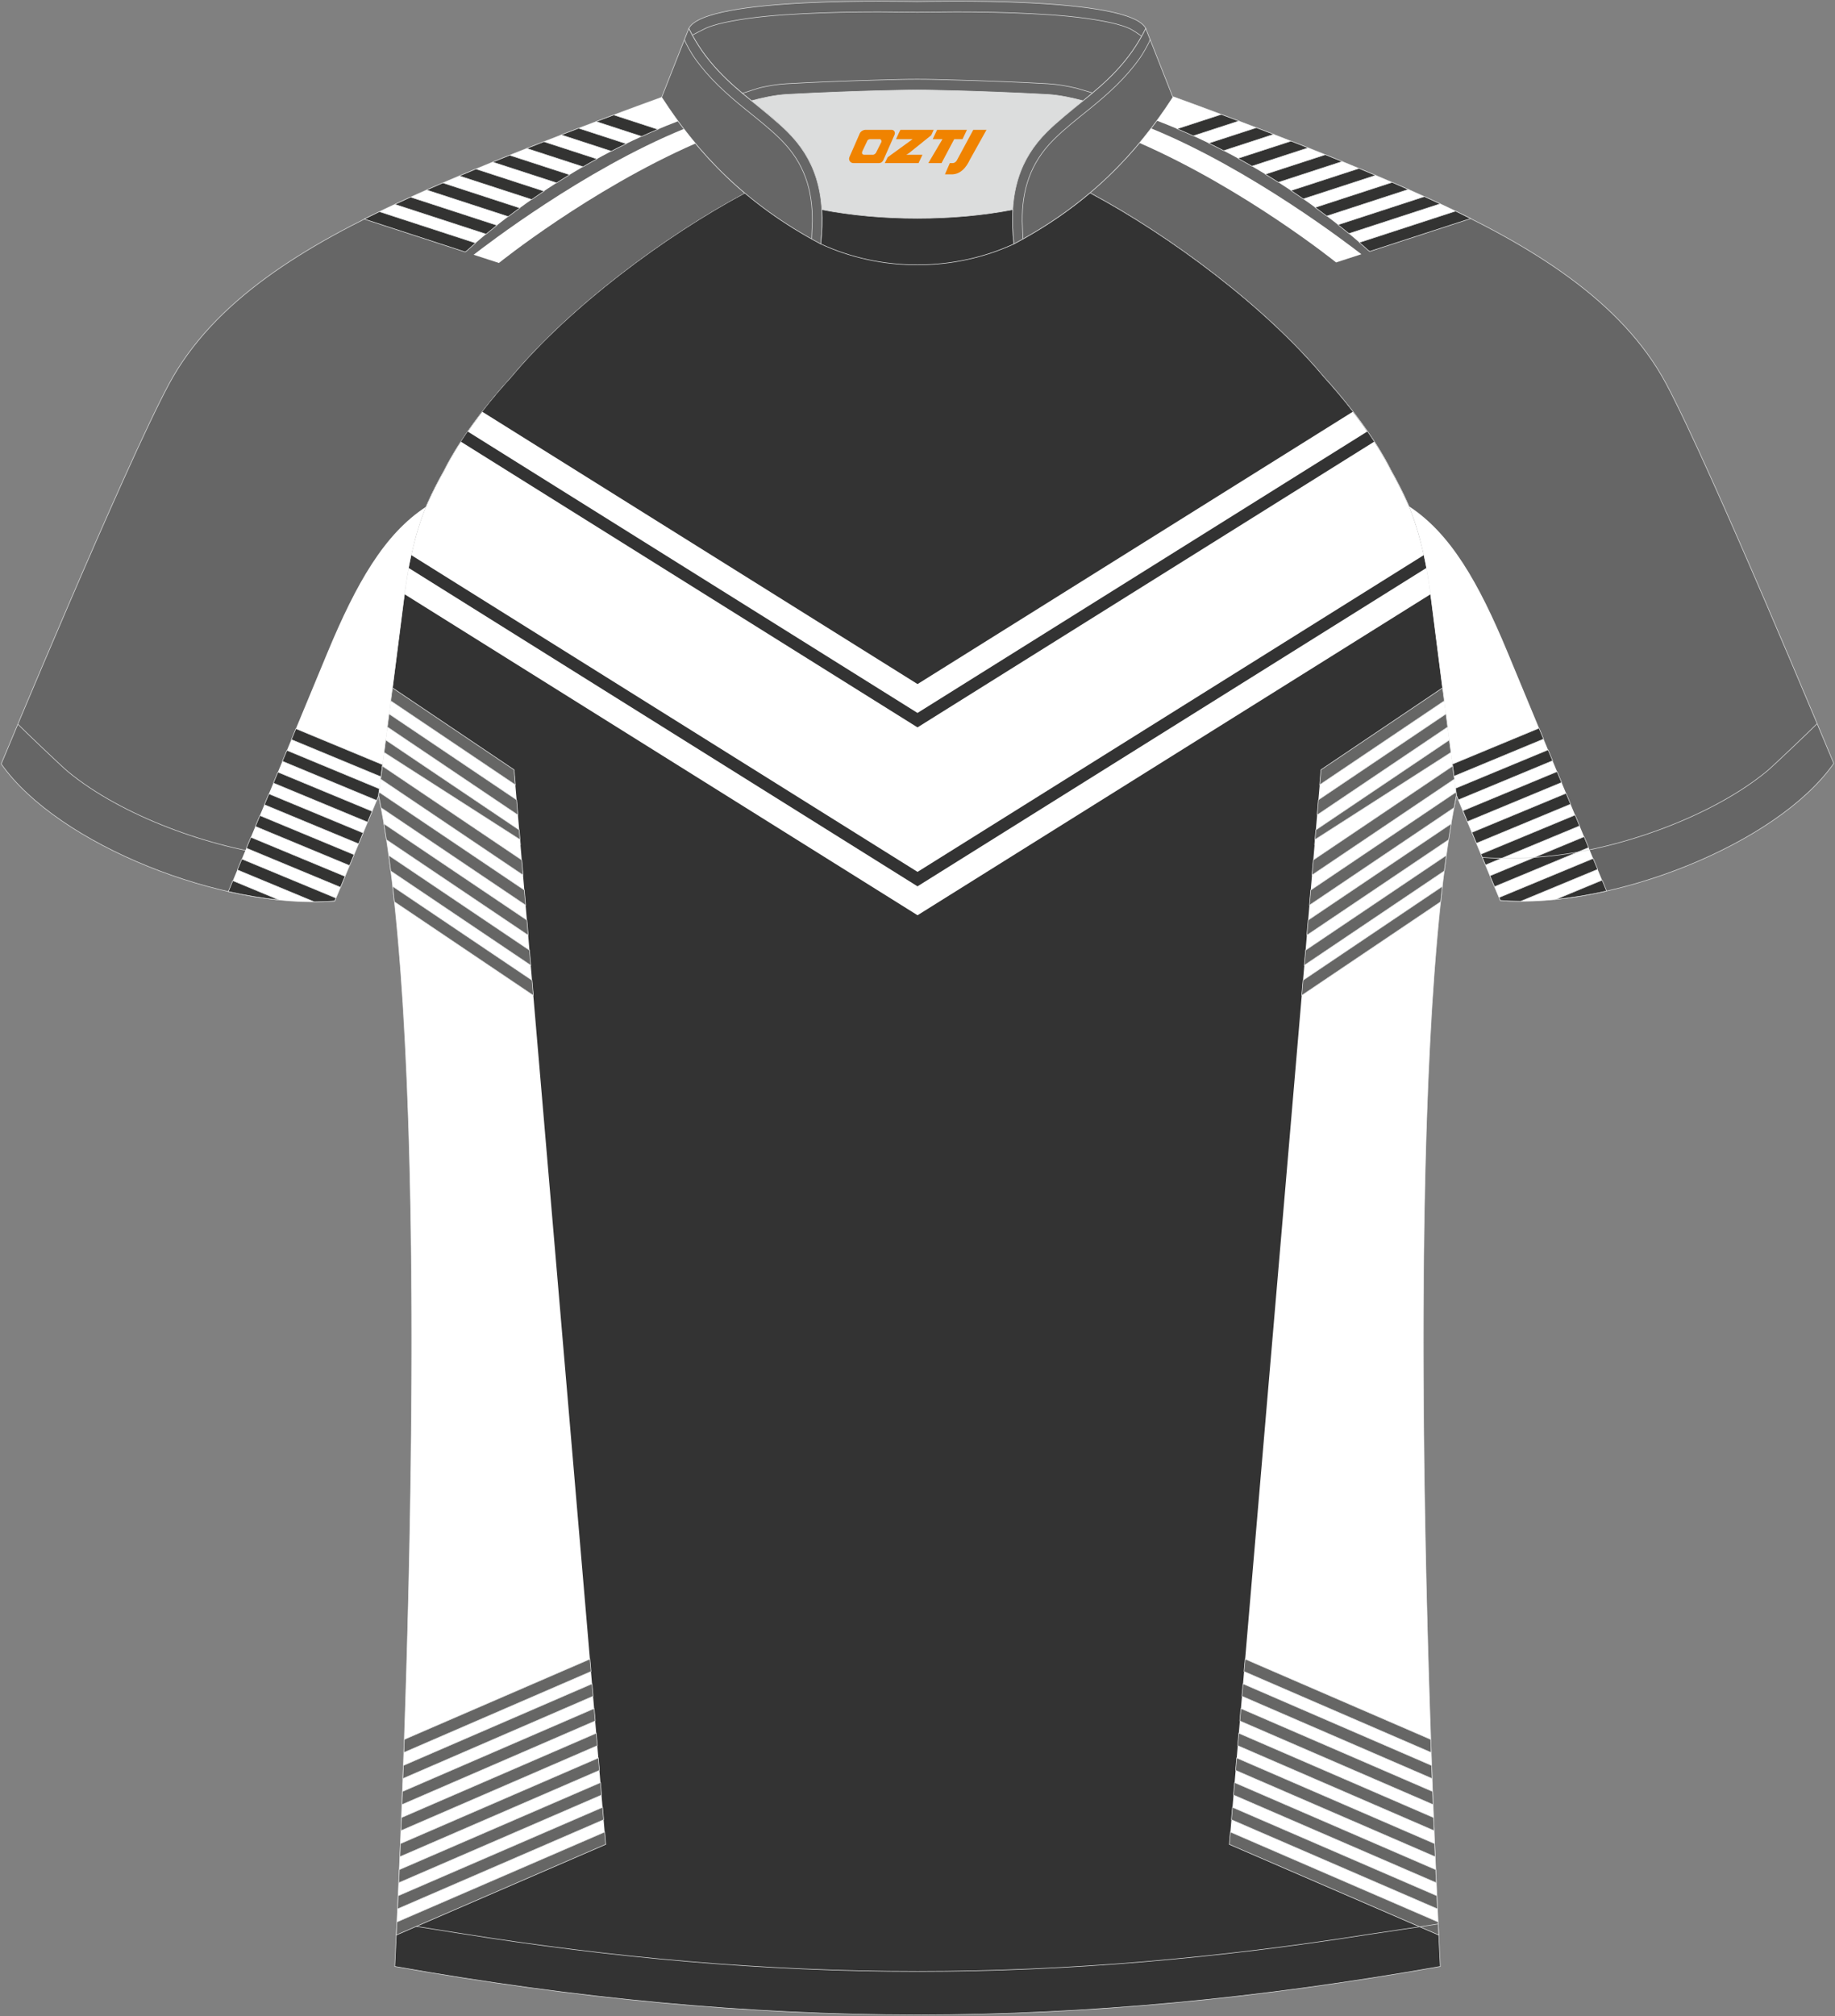 <?xml version="1.0" encoding="utf-8"?>
<!-- Generator: Adobe Illustrator 22.0.0, SVG Export Plug-In . SVG Version: 6.00 Build 0)  -->
<svg xmlns="http://www.w3.org/2000/svg" xmlns:xlink="http://www.w3.org/1999/xlink" version="1.1" id="图层_1" x="0px" y="0px" width="375.2px" height="412px" viewBox="0 0 375.2 412" enable-background="new 0 0 375.2 412" xml:space="preserve">
<rect x="0" y="0" width="375.2" height="412" fill="#808080" stroke="none"/>
<g>
	
		<path fill-rule="evenodd" clip-rule="evenodd" fill="#666666" stroke="#DCDDDD" stroke-width="0.118" stroke-miterlimit="22.926" d="   M152.35,39.5c-7.1-5.98-12.51-12.6-17.06-19.62c0,0-30.75,11.04-51.98,20.69c-21.23,9.65-39.7,20.96-48.81,38   c-9.12,17.04-34.25,77.54-34.25,77.54c11.61,16.54,45.44,29.85,68.2,28.01l8.95-21.48c0,0,3.82-29.36,5.14-39.97   c0.85-6.8,2.32-14.11,4.86-19.76c1.01-2.26,2.16-4.5,3.41-6.73c3.28-6.54,8.81-13.72,13.75-19.1   C116.49,62.77,135.92,48.28,152.35,39.5z"/>
	
		<path fill-rule="evenodd" clip-rule="evenodd" fill="none" stroke="#DCDDDD" stroke-width="0.118" stroke-miterlimit="22.926" stroke-dasharray="1309.533,654.709" d="   M3.65,147.98c1.02,1.06,9.02,8.7,10.23,9.69c11,9.08,29.17,15.65,43.73,17.3c4.83,0.54,9.88,0.72,14.51,0.35"/>
	
		<path fill-rule="evenodd" clip-rule="evenodd" fill="#666666" stroke="#DCDDDD" stroke-width="0.118" stroke-miterlimit="22.926" d="   M222.85,39.39c7.1-5.98,12.51-12.6,17.06-19.62c0,0,30.75,11.04,51.98,20.69c21.23,9.65,39.7,20.96,48.81,38   C349.82,95.5,374.95,156,374.95,156c-11.61,16.54-45.44,29.85-68.2,28.01l-8.95-21.48c0,0-3.82-29.36-5.14-39.97   c-0.85-6.8-2.32-14.11-4.86-19.76c-1.01-2.26-2.16-4.5-3.41-6.73c-3.27-6.54-8.81-13.72-13.75-19.1   C258.71,62.66,239.28,48.17,222.85,39.39z"/>
	
		<path fill-rule="evenodd" clip-rule="evenodd" fill="#333333" stroke="#DCDDDD" stroke-width="0.118" stroke-miterlimit="22.926" d="   M292.67,122.67c1.28,10.22,4.87,37.86,5.13,39.85c-10.9,52.76-6,185.61-3.31,239.33c-36.96,6.55-71.92,9.87-106.89,9.9   c-34.96-0.04-69.93-3.35-106.88-9.9c2.69-53.72,7.59-186.57-3.31-239.33c0.26-1.99,3.85-29.63,5.13-39.85   c0.85-6.81,2.32-14.11,4.86-19.76c1.01-2.26,2.15-4.5,3.41-6.73c3.27-6.54,8.81-13.72,13.75-19.1   c11.93-14.32,31.36-28.81,47.79-37.59c3.96,3.33,8.45,6.45,13.61,9.33l1.87,1.01c6.12,2.84,13.02,4.26,19.79,4.27   c6.76-0.02,13.67-1.44,19.79-4.27l1.87-1.01c5.16-2.88,9.64-6.01,13.6-9.33c16.43,8.78,35.86,23.26,47.79,37.59   c4.94,5.38,10.48,12.56,13.75,19.1c1.25,2.23,2.4,4.47,3.41,6.73C290.35,108.56,291.82,115.87,292.67,122.67z"/>
	<path fill-rule="evenodd" clip-rule="evenodd" fill="#FFFFFF" d="M294.96,140.56l-24.86,16.74l-18.74,219.6l42.82,18.53   c-2.72-57.22-6.87-182.14,3.62-232.91C297.64,161.33,296.29,150.92,294.96,140.56z"/>
	
		<path fill-rule="evenodd" clip-rule="evenodd" fill="#666665" stroke="#DCDDDD" stroke-width="0.118" stroke-miterlimit="22.926" d="   M251.57,374.38l42.48,18.38l0.13,2.67l-42.82-18.53L251.57,374.38L251.57,374.38z M254.58,339.04l37.96,16.42l0.09,2.66   l-38.27-16.56L254.58,339.04L254.58,339.04z M254.15,344.09l-0.22,2.52l38.89,16.83l-0.1-2.66L254.15,344.09L254.15,344.09z    M253.72,349.14l-0.22,2.52l39.52,17.1l-0.1-2.66L253.72,349.14L253.72,349.14z M253.29,354.19l-0.22,2.52l40.16,17.38l-0.11-2.66   L253.29,354.19L253.29,354.19z M252.86,359.24l-0.22,2.52l40.81,17.66l-0.11-2.66L252.86,359.24L252.86,359.24z M252.43,364.28   l-0.22,2.52l41.47,17.94l-0.12-2.67L252.43,364.28L252.43,364.28z M252,369.33l-0.22,2.52l42.14,18.23l-0.12-2.67L252,369.33z"/>
	<g>
		<path fill-rule="evenodd" clip-rule="evenodd" fill="#FFFFFF" d="M292.51,121.43l-104.9,65.6l-104.9-65.6    c0.87-6.44,2.32-13.21,4.7-18.51c1.01-2.26,2.15-4.5,3.41-6.73c3.27-6.54,8.81-13.72,13.75-19.1    c11.93-14.32,31.36-28.81,47.79-37.59c3.96,3.33,8.45,6.45,13.61,9.33l1.87,1.01c6.12,2.84,13.02,4.26,19.79,4.27    c6.76-0.02,13.67-1.44,19.79-4.27l1.87-1.01c5.16-2.88,9.64-6.01,13.6-9.33c16.43,8.78,35.86,23.26,47.79,37.59    c4.94,5.38,10.48,12.56,13.75,19.1c1.25,2.23,2.4,4.47,3.41,6.73C290.2,108.22,291.64,114.99,292.51,121.43z"/>
		<path fill-rule="evenodd" clip-rule="evenodd" fill="#333333" d="M291.65,116.06l-104.05,65.06L83.56,116.06    c0.88-4.7,2.11-9.31,3.84-13.15c1.01-2.26,2.15-4.5,3.41-6.73c3.27-6.54,8.81-13.72,13.75-19.1    c11.93-14.32,31.36-28.81,47.79-37.59c3.96,3.33,8.45,6.45,13.61,9.33l1.87,1.01c6.12,2.84,13.02,4.26,19.79,4.27    c6.76-0.02,13.67-1.44,19.79-4.27l1.87-1.01c5.16-2.88,9.64-6.01,13.6-9.33c16.43,8.78,35.86,23.26,47.79,37.59    c4.94,5.38,10.48,12.56,13.75,19.1c1.25,2.23,2.4,4.47,3.41,6.73C289.54,106.75,290.77,111.36,291.65,116.06z"/>
		<path fill-rule="evenodd" clip-rule="evenodd" fill="#FFFFFF" d="M291.12,113.44l-103.51,64.73L84.09,113.44    c0.83-3.77,1.9-7.4,3.31-10.53c1.01-2.26,2.15-4.5,3.41-6.73c3.27-6.54,8.81-13.72,13.75-19.1    c11.93-14.32,31.36-28.81,47.79-37.59c3.96,3.33,8.45,6.45,13.61,9.33l1.87,1.01c6.12,2.84,13.02,4.26,19.79,4.27    c6.76-0.02,13.67-1.44,19.79-4.27l1.87-1.01c5.16-2.88,9.64-6.01,13.6-9.33c16.43,8.78,35.86,23.26,47.79,37.59    c4.94,5.38,10.48,12.56,13.75,19.1c1.25,2.23,2.4,4.47,3.41,6.73C289.22,106.04,290.29,109.67,291.12,113.44z"/>
		<path fill-rule="evenodd" clip-rule="evenodd" fill="#333333" d="M280.97,90.26l-93.37,58.38L94.24,90.26    c3.07-4.72,6.84-9.39,10.32-13.17c11.93-14.32,31.36-28.81,47.79-37.59c3.96,3.33,8.45,6.45,13.61,9.33l1.87,1.01    c6.12,2.84,13.02,4.26,19.79,4.27c6.76-0.02,13.67-1.44,19.79-4.27l1.87-1.01c5.16-2.88,9.64-6.01,13.6-9.33    c16.43,8.78,35.86,23.26,47.79,37.59C274.13,80.87,277.9,85.55,280.97,90.26z"/>
		<path fill-rule="evenodd" clip-rule="evenodd" fill="#FFFFFF" d="M279.57,88.18l-91.97,57.51L95.64,88.19    c2.78-4,5.95-7.87,8.92-11.1c11.93-14.32,31.36-28.81,47.79-37.59c3.96,3.33,8.45,6.45,13.61,9.33l1.87,1.01    c6.12,2.84,13.02,4.26,19.79,4.27c6.76-0.02,13.67-1.44,19.79-4.27l1.87-1.01c5.16-2.88,9.64-6.01,13.6-9.33    c16.43,8.78,35.86,23.26,47.79,37.59C273.62,80.32,276.8,84.19,279.57,88.18z"/>
		<path fill-rule="evenodd" clip-rule="evenodd" fill="#333333" d="M276.6,84.14l-88.99,55.65L98.61,84.14    c1.96-2.53,4-4.93,5.95-7.05c11.93-14.32,31.36-28.81,47.79-37.59c3.96,3.33,8.45,6.45,13.61,9.33l1.87,1.01    c6.12,2.84,13.02,4.26,19.79,4.27c6.76-0.02,13.67-1.44,19.79-4.27l1.87-1.01c5.16-2.88,9.64-6.01,13.6-9.33    c16.43,8.78,35.86,23.26,47.79,37.59C272.6,79.21,274.64,81.61,276.6,84.14z"/>
	</g>
	
		<path fill-rule="evenodd" clip-rule="evenodd" fill="none" stroke="#DCDDDD" stroke-width="0.118" stroke-miterlimit="22.926" stroke-dasharray="1309.533,654.709" d="   M81.15,393.04c1.31,0.21,11.47,1.81,12.78,2.02c31.02,4.97,62.2,7.8,93.68,7.8c30.97,0,61.65-2.74,92.18-7.56   c1.81-0.29,12.47-1.83,14.28-2.14"/>
	<path fill-rule="evenodd" clip-rule="evenodd" fill="#DCDDDD" d="M168.04,42.84c12.06,2.36,26.97,2.36,39.04,0   c0.41-6.85,2.86-11.77,7.01-15.92c1.98-1.98,5.18-4.55,7.35-6.31c0.67-0.53,1.33-1.08,1.98-1.63c-0.29-0.07-2.98-0.9-3.28-0.97   c-1.95-0.46-3.94-0.82-5.93-0.92c-6.35-0.34-12.71-0.6-19.07-0.77c-2.52-0.07-5.07-0.15-7.59-0.15c-2.52,0-5.07,0.08-7.59,0.15   c-6.35,0.17-12.71,0.42-19.06,0.77c-1.82,0.1-3.63,0.4-5.42,0.81c-0.46,0.1-3.23,1.05-3.68,1.16c0.62,0.52,1.24,1.03,1.85,1.53   c2.45,1.94,5.16,4.11,7.38,6.33C165.18,31.07,167.62,36,168.04,42.84z"/>
	
		<path fill-rule="evenodd" clip-rule="evenodd" fill="#666666" stroke="#DCDDDD" stroke-width="0.118" stroke-miterlimit="22.926" d="   M140.84,5.82c3.26-6.62,44.71-5.49,46.72-5.5c2.01,0,43.46-1.13,46.72,5.5c-3.37,6.86-8.16,11.02-12.81,14.78   c-2.01-0.53-4.73-1.17-7.36-1.31c-15.4-0.82-26.56-0.91-26.56-0.91S176.4,18.46,161,19.28c-2.63,0.14-5.35,0.78-7.35,1.31   C149,16.83,144.21,12.68,140.84,5.82z"/>
	
		<path fill-rule="evenodd" clip-rule="evenodd" fill="none" stroke="#DCDDDD" stroke-width="0.118" stroke-miterlimit="22.926" stroke-dasharray="1309.533,654.709" d="   M233.43,7.43c-0.36-0.32-1.95-1.41-2.72-1.71c-1.56-0.65-3.35-1.06-4.99-1.37c-4.78-0.92-9.85-1.3-14.71-1.55   c-5.16-0.27-10.34-0.37-15.51-0.37c-2.65,0-5.3,0.07-7.94,0.07c-2.64,0-5.29-0.07-7.94-0.07c-5.17,0-10.35,0.1-15.51,0.37   c-4.85,0.25-9.92,0.63-14.7,1.55c-1.65,0.31-3.43,0.72-4.99,1.37c-0.21,0.09-2.46,1.23-2.86,1.46"/>
	<path fill-rule="evenodd" clip-rule="evenodd" fill="none" stroke="#DCDDDD" stroke-width="0.118" stroke-miterlimit="22.926" d="   M151.79,19.07c0.46-0.12,3.22-1.06,3.68-1.16c1.79-0.4,3.61-0.71,5.42-0.8c6.35-0.35,12.71-0.6,19.06-0.77   c2.52-0.07,5.07-0.15,7.59-0.15c2.52,0,5.07,0.08,7.59,0.15c6.36,0.17,12.71,0.42,19.06,0.77c1.99,0.11,3.98,0.46,5.94,0.92   c0.29,0.07,2.98,0.89,3.27,0.97"/>
	
		<path fill-rule="evenodd" clip-rule="evenodd" fill="#666666" stroke="#DCDDDD" stroke-width="0.118" stroke-miterlimit="22.926" d="   M140.84,5.82l-5.55,14.07c7.38,11.39,17.04,21.76,32.53,29.97c1.17-10.71-1.35-17.49-6.8-22.93c-1.98-1.98-5.18-4.55-7.35-6.31   C149.02,16.85,144.22,12.69,140.84,5.82z"/>
	
		<path fill-rule="evenodd" clip-rule="evenodd" fill="none" stroke="#DCDDDD" stroke-width="0.118" stroke-miterlimit="22.926" stroke-dasharray="1309.533,654.709" d="   M165.95,48.84c0.02-0.51,0.14-3.11,0.15-3.61c0.05-6.43-1.63-11.9-6.43-16.69c-2.2-2.2-4.79-4.22-7.19-6.16   c-4.03-3.26-7.54-6.42-10.43-10.51c-0.54-0.72-1.84-2.95-2.1-3.79"/>
	
		<path fill-rule="evenodd" clip-rule="evenodd" fill="#666666" stroke="#DCDDDD" stroke-width="0.118" stroke-miterlimit="22.926" d="   M234.27,5.82l5.55,14.07c-7.39,11.39-17.04,21.76-32.53,29.97c-1.17-10.71,1.35-17.49,6.79-22.93c1.98-1.98,5.18-4.55,7.35-6.31   C226.09,16.85,230.89,12.69,234.27,5.82z"/>
	
		<path fill-rule="evenodd" clip-rule="evenodd" fill="none" stroke="#DCDDDD" stroke-width="0.118" stroke-miterlimit="22.926" stroke-dasharray="1309.533,654.709" d="   M209.16,48.84c-0.02-0.51-0.14-3.11-0.15-3.61c-0.05-6.43,1.63-11.9,6.43-16.69c2.2-2.2,4.79-4.22,7.19-6.16   c4.03-3.26,7.54-6.42,10.43-10.51c0.53-0.72,1.84-2.95,2.1-3.79"/>
	
		<path fill-rule="evenodd" clip-rule="evenodd" fill="#333333" stroke="#DCDDDD" stroke-width="0.118" stroke-miterlimit="22.926" d="   M167.82,49.85c0.28-2.55,0.35-4.87,0.22-7.01c12.06,2.36,26.98,2.36,39.04,0c-0.13,2.14-0.06,4.46,0.22,7.01   C194.99,55.55,180.12,55.55,167.82,49.85z"/>
	
	<path fill-rule="evenodd" clip-rule="evenodd" fill="#FFFFFF" d="M46.69,182.19c7.64,1.72,15.16,2.46,21.76,1.92l8.95-21.48   c0,0,3.82-29.36,5.14-39.97c0.82-6.54,2.21-13.55,4.57-19.1c-8.49,5.53-14.24,15.54-20.18,29.85L46.69,182.19z"/>
	
		<path fill-rule="evenodd" clip-rule="evenodd" fill="#333332" stroke="#DCDDDD" stroke-width="0.118" stroke-miterlimit="22.926" d="   M46.69,182.19c3.52,0.79,7.02,1.38,10.41,1.72l-9.5-3.94L46.69,182.19L46.69,182.19z M64.27,184.29l-15.74-6.53l0.92-2.22   l19.24,7.98l-0.25,0.59C67.09,184.23,65.7,184.28,64.27,184.29L64.27,184.29z M69.62,181.31l-19.24-7.99l0.92-2.22l19.25,7.99   L69.62,181.31L69.62,181.31z M71.47,176.87l0.92-2.22l-19.25-7.99l-0.92,2.22L71.47,176.87L71.47,176.87z M73.32,172.43l0.92-2.22   l-19.26-7.99l-0.92,2.22L73.32,172.43L73.32,172.43z M75.16,168l-19.26-7.99l0.92-2.22l19.26,7.99L75.16,168L75.16,168z    M77.01,163.56l-19.27-8l0.92-2.22l18.92,7.85l-0.19,1.43L77.01,163.56L77.01,163.56z M77.9,158.73l0.32-2.47l-17.72-7.35   l-0.92,2.22L77.9,158.73z"/>
	<path fill-rule="evenodd" clip-rule="evenodd" fill="#FFFFFF" d="M138.65,24.77c-1.18-1.61-2.29-3.24-3.36-4.89   c0,0-30.75,11.04-51.98,20.69c-3,1.36-5.95,2.76-8.82,4.2l20.64,6.73l0.41-0.31C95.72,51.05,113.05,34.51,138.65,24.77z"/>
	
		<path fill-rule="evenodd" clip-rule="evenodd" fill="#333332" stroke="#DCDDDD" stroke-width="0.118" stroke-miterlimit="22.926" d="   M125.49,23.49c-1.13,0.42-2.33,0.87-3.6,1.35l9.32,3.04c1.08-0.49,2.18-0.98,3.3-1.45L125.49,23.49L125.49,23.49z M118.31,26.2   l9.74,3.17c-1.04,0.5-2.05,1.02-3.05,1.53l-10.25-3.34C115.97,27.1,117.16,26.64,118.31,26.2L118.31,26.2z M111.21,28.95   c-1.15,0.45-2.33,0.91-3.51,1.38l11.52,3.75c0.92-0.54,1.87-1.07,2.84-1.6L111.21,28.95L111.21,28.95z M104.21,31.72l12.26,3.99   c-0.91,0.56-1.8,1.11-2.66,1.66l-13.06-4.25C101.91,32.65,103.06,32.18,104.21,31.72L104.21,31.72z M97.32,34.53   c-1.14,0.47-2.27,0.94-3.4,1.42l14.8,4.82c0.8-0.56,1.64-1.13,2.51-1.71L97.32,34.53L97.32,34.53z M90.55,37.37l15.73,5.13   c-0.83,0.61-1.62,1.19-2.36,1.76l-16.69-5.44C88.32,38.34,89.43,37.86,90.55,37.37L90.55,37.37z M83.95,40.28l17.67,5.76   c-0.82,0.65-1.56,1.25-2.23,1.8l-18.66-6.08c0.85-0.4,1.71-0.79,2.57-1.18L83.95,40.28L83.95,40.28z M77.57,43.25   c-1.04,0.5-2.07,1.01-3.09,1.52l20.64,6.72l0.41-0.3c0.03-0.03,0.62-0.58,1.71-1.53L77.57,43.25z"/>
	<path fill-rule="evenodd" clip-rule="evenodd" fill="#FFFFFF" d="M139.83,26.34c-20.49,8.37-40.54,23.83-42.99,25.72l5.17,1.68   c0,0,18.51-14.92,40.2-24.42C141.4,28.34,140.6,27.35,139.83,26.34z"/>
	<path fill-rule="evenodd" clip-rule="evenodd" fill="#FFFFFF" d="M328.5,182.08c-7.64,1.72-15.16,2.46-21.76,1.92l-8.95-21.48   c0,0-3.82-29.36-5.14-39.97c-0.82-6.54-2.21-13.55-4.57-19.1c8.49,5.53,14.24,15.54,20.18,29.85L328.5,182.08z"/>
	
		<path fill-rule="evenodd" clip-rule="evenodd" fill="#333332" stroke="#DCDDDD" stroke-width="0.118" stroke-miterlimit="22.926" d="   M328.5,182.08c-3.52,0.79-7.02,1.38-10.41,1.72l9.5-3.94L328.5,182.08L328.5,182.08z M310.93,184.18l15.74-6.53l-0.92-2.22   l-19.24,7.98l0.25,0.59C308.1,184.12,309.5,184.17,310.93,184.18L310.93,184.18z M305.58,181.19l19.24-7.99l-0.92-2.22l-19.25,7.99   L305.58,181.19L305.58,181.19z M303.73,176.76l-0.92-2.22l19.25-7.99l0.92,2.22L303.73,176.76L303.73,176.76z M301.88,172.32   l-0.92-2.22l19.26-7.99l0.92,2.22L301.88,172.32L301.88,172.32z M300.04,167.89l19.26-7.99l-0.92-2.22l-19.26,7.99L300.04,167.89   L300.04,167.89z M298.19,163.45l19.27-8l-0.92-2.22l-18.92,7.85l0.19,1.43L298.19,163.45L298.19,163.45z M297.29,158.62l-0.32-2.47   l17.72-7.35l0.92,2.22L297.29,158.62z"/>
	<path fill-rule="evenodd" clip-rule="evenodd" fill="#FFFFFF" d="M236.54,24.66c1.18-1.61,2.29-3.24,3.36-4.89   c0,0,30.75,11.04,51.98,20.69c3,1.36,5.95,2.76,8.82,4.2l-20.64,6.73l-0.41-0.31C279.48,50.94,262.14,34.4,236.54,24.66z"/>
	
		<path fill-rule="evenodd" clip-rule="evenodd" fill="#333332" stroke="#DCDDDD" stroke-width="0.118" stroke-miterlimit="22.926" d="   M249.71,23.38c1.13,0.42,2.33,0.87,3.6,1.35l-9.32,3.04c-1.08-0.49-2.18-0.98-3.3-1.45L249.71,23.38L249.71,23.38z M256.89,26.09   l-9.74,3.17c1.04,0.5,2.05,1.02,3.05,1.53l10.25-3.34C259.23,26.99,258.04,26.53,256.89,26.09L256.89,26.09z M263.98,28.83   c1.15,0.45,2.33,0.91,3.51,1.38l-11.52,3.75c-0.92-0.54-1.87-1.07-2.84-1.6L263.98,28.83L263.98,28.83z M270.99,31.61l-12.26,3.99   c0.91,0.56,1.8,1.11,2.66,1.66L274.45,33C273.29,32.53,272.13,32.07,270.99,31.61L270.99,31.61z M277.88,34.41   c1.14,0.47,2.27,0.94,3.4,1.42l-14.8,4.82c-0.8-0.56-1.64-1.13-2.51-1.71L277.88,34.41L277.88,34.41z M284.65,37.26l-15.73,5.13   c0.83,0.61,1.62,1.19,2.36,1.76l16.69-5.44C286.88,38.23,285.77,37.75,284.65,37.26L284.65,37.26z M291.25,40.17l-17.67,5.76   c0.82,0.65,1.56,1.25,2.23,1.8l18.66-6.08c-0.85-0.4-1.71-0.79-2.57-1.18L291.25,40.17L291.25,40.17z M297.62,43.14   c1.04,0.5,2.07,1.01,3.09,1.52l-20.64,6.72l-0.41-0.3c-0.03-0.03-0.62-0.58-1.71-1.53L297.62,43.14z"/>
	<path fill-rule="evenodd" clip-rule="evenodd" fill="#FFFFFF" d="M235.37,26.23c20.49,8.37,40.54,23.83,42.99,25.72l-5.17,1.68   c0,0-18.51-14.92-40.2-24.42C233.8,28.23,234.6,27.23,235.37,26.23z"/>
	
		<path fill-rule="evenodd" clip-rule="evenodd" fill="none" stroke="#DCDDDD" stroke-width="0.118" stroke-miterlimit="22.926" stroke-dasharray="1309.533,654.709" d="   M371.55,147.87c-1.02,1.06-9.02,8.69-10.23,9.69c-11,9.08-29.17,15.65-43.73,17.3c-4.83,0.54-9.88,0.72-14.51,0.35"/>
	<g>
		
			<path fill-rule="evenodd" clip-rule="evenodd" fill="#666665" stroke="#DCDDDD" stroke-width="0.118" stroke-miterlimit="22.926" d="    M270.01,158.28l-0.18,2.1l25.47-17.15l-0.02-0.14l-0.09-0.69l-0.08-0.62l-0.06-0.44l-0.1-0.77l-24.86,16.74L270.01,158.28    L270.01,158.28z M269.57,163.46l26.08-17.56l0.01,0.06l0.16,1.23l0.02,0.14l0.15,1.18l0.01,0.05l-26.68,17.97l0.13-1.51    L269.57,163.46L269.57,163.46z M268.88,171.57l-0.09,1.11L268.88,171.57L268.88,171.57z M268.52,175.75l28.5-19.2l0.03,0.22    l0,0.03l0.12,0.91l0.06,0.45l0.13,0.97l0.01,0.08l-29.11,19.61l0.18-2.13L268.52,175.75L268.52,175.75z M267.47,188.04l-0.26,3.07    l28.99-19.52c0.17-1.11,0.34-2.19,0.52-3.25L267.47,188.04L267.47,188.04z M266.42,200.33l28.5-19.19    c-0.12,1.03-0.24,2.07-0.35,3.13l-28.41,19.14L266.42,200.33L266.42,200.33z M295.31,177.98c0.14-1.08,0.28-2.14,0.42-3.18    l-28.78,19.38l-0.26,3.07L295.31,177.98L295.31,177.98z M297.3,165.05c0.06-0.3,0.11-0.59,0.17-0.88l0.01-0.04l0-0.02    c0.1-0.54,0.21-1.07,0.32-1.6l-0.08-0.63l0-0.01L268,181.9l-0.26,3.07L297.3,165.05L297.3,165.05z M296.66,153.76l-27.79,17.81    l0.17-1.96l27.29-18.38L296.66,153.76z"/>
	</g>
	<path fill-rule="evenodd" clip-rule="evenodd" fill="#FFFFFF" d="M80.25,140.56l24.86,16.74l18.74,219.6l-42.82,18.53   c2.72-57.22,6.87-182.14-3.62-232.91C77.57,161.33,78.92,150.92,80.25,140.56z"/>
	
		<path fill-rule="evenodd" clip-rule="evenodd" fill="#666665" stroke="#DCDDDD" stroke-width="0.118" stroke-miterlimit="22.926" d="   M123.64,374.38l-42.48,18.38l-0.13,2.67l42.82-18.53L123.64,374.38L123.64,374.38z M120.63,339.04l-37.96,16.42l-0.09,2.66   l38.27-16.56L120.63,339.04L120.63,339.04z M121.06,344.09l0.21,2.52l-38.89,16.83l0.1-2.66L121.06,344.09L121.06,344.09z    M121.49,349.14l0.22,2.52l-39.52,17.1l0.1-2.66L121.49,349.14L121.49,349.14z M121.92,354.19l0.22,2.52l-40.16,17.38l0.11-2.66   L121.92,354.19L121.92,354.19z M122.35,359.24l0.22,2.52l-40.81,17.66l0.11-2.66L122.35,359.24L122.35,359.24z M122.78,364.28   l0.22,2.52l-41.47,17.94l0.12-2.67L122.78,364.28L122.78,364.28z M123.21,369.33l0.22,2.52l-42.14,18.23l0.12-2.67L123.21,369.33z"/>
	<g>
		
			<path fill-rule="evenodd" clip-rule="evenodd" fill="#666665" stroke="#DCDDDD" stroke-width="0.118" stroke-miterlimit="22.926" d="    M105.2,158.28l0.18,2.1l-25.47-17.15l0.02-0.14l0.09-0.69l0.08-0.62l0.06-0.44l0.1-0.77l24.86,16.74L105.2,158.28L105.2,158.28z     M105.64,163.46l-26.08-17.56l-0.01,0.06l-0.16,1.23l-0.02,0.14l-0.15,1.18l-0.01,0.05l26.68,17.97l-0.13-1.51L105.64,163.46    L105.64,163.46z M106.33,171.57l0.09,1.11L106.33,171.57L106.33,171.57z M106.69,175.75l-28.5-19.2l-0.03,0.22l0,0.03l-0.12,0.91    l-0.06,0.45l-0.13,0.97l-0.01,0.08l29.11,19.61l-0.18-2.13L106.69,175.75L106.69,175.75z M107.74,188.04l0.26,3.07l-28.99-19.52    c-0.17-1.11-0.34-2.19-0.52-3.25L107.74,188.04L107.74,188.04z M108.79,200.33l-28.5-19.19c0.12,1.03,0.24,2.07,0.35,3.13    l28.41,19.14L108.79,200.33L108.79,200.33z M79.9,177.98c-0.14-1.08-0.28-2.14-0.42-3.18l28.78,19.38l0.26,3.07L79.9,177.98    L79.9,177.98z M77.91,165.05c-0.06-0.3-0.11-0.59-0.17-0.88l-0.01-0.04l0-0.02c-0.1-0.54-0.21-1.07-0.32-1.6l0.08-0.63l0-0.01    l29.72,20.02l0.26,3.07L77.91,165.05L77.91,165.05z M78.55,153.76l27.78,17.81l-0.17-1.96l-27.29-18.38L78.55,153.76z"/>
	</g>
</g>
<g>
	<path fill="#F08300" d="M199.01,26.53l-3.4,6.3c-0.2,0.3-0.5,0.5-0.8,0.5h-0.6l-1,2.3h1.2c2,0.1,3.2-1.5,3.9-3L201.71,26.53h-2.5L199.01,26.53z"/>
	<polygon fill="#F08300" points="191.81,26.53 ,197.71,26.53 ,196.81,28.43 ,195.11,28.43 ,192.51,33.33 ,189.81,33.33 ,192.71,28.43 ,190.71,28.43 ,191.61,26.53"/>
	<polygon fill="#F08300" points="185.81,31.63 ,185.31,31.63 ,185.81,31.33 ,190.41,27.63 ,190.91,26.53 ,184.11,26.53 ,183.81,27.13 ,183.21,28.43 ,186.01,28.43 ,186.61,28.43 ,181.51,32.13    ,180.91,33.33 ,187.51,33.33 ,187.81,33.33 ,188.61,31.63"/>
	<path fill="#F08300" d="M182.31,26.53H177.01C176.51,26.53,176.01,26.83,175.81,27.23L173.71,32.03C173.41,32.63,173.81,33.33,174.51,33.33h5.2c0.4,0,0.7-0.2,0.9-0.6L182.91,27.53C183.11,27.03,182.81,26.53,182.31,26.53z M180.21,29.03L179.11,31.23C178.91,31.53,178.61,31.63,178.51,31.63l-1.8,0C176.51,31.63,176.11,31.53,176.31,30.93l1-2.1c0.1-0.3,0.4-0.4,0.7-0.4h1.9   C180.11,28.43,180.31,28.73,180.21,29.03z"/>
</g>
</svg>